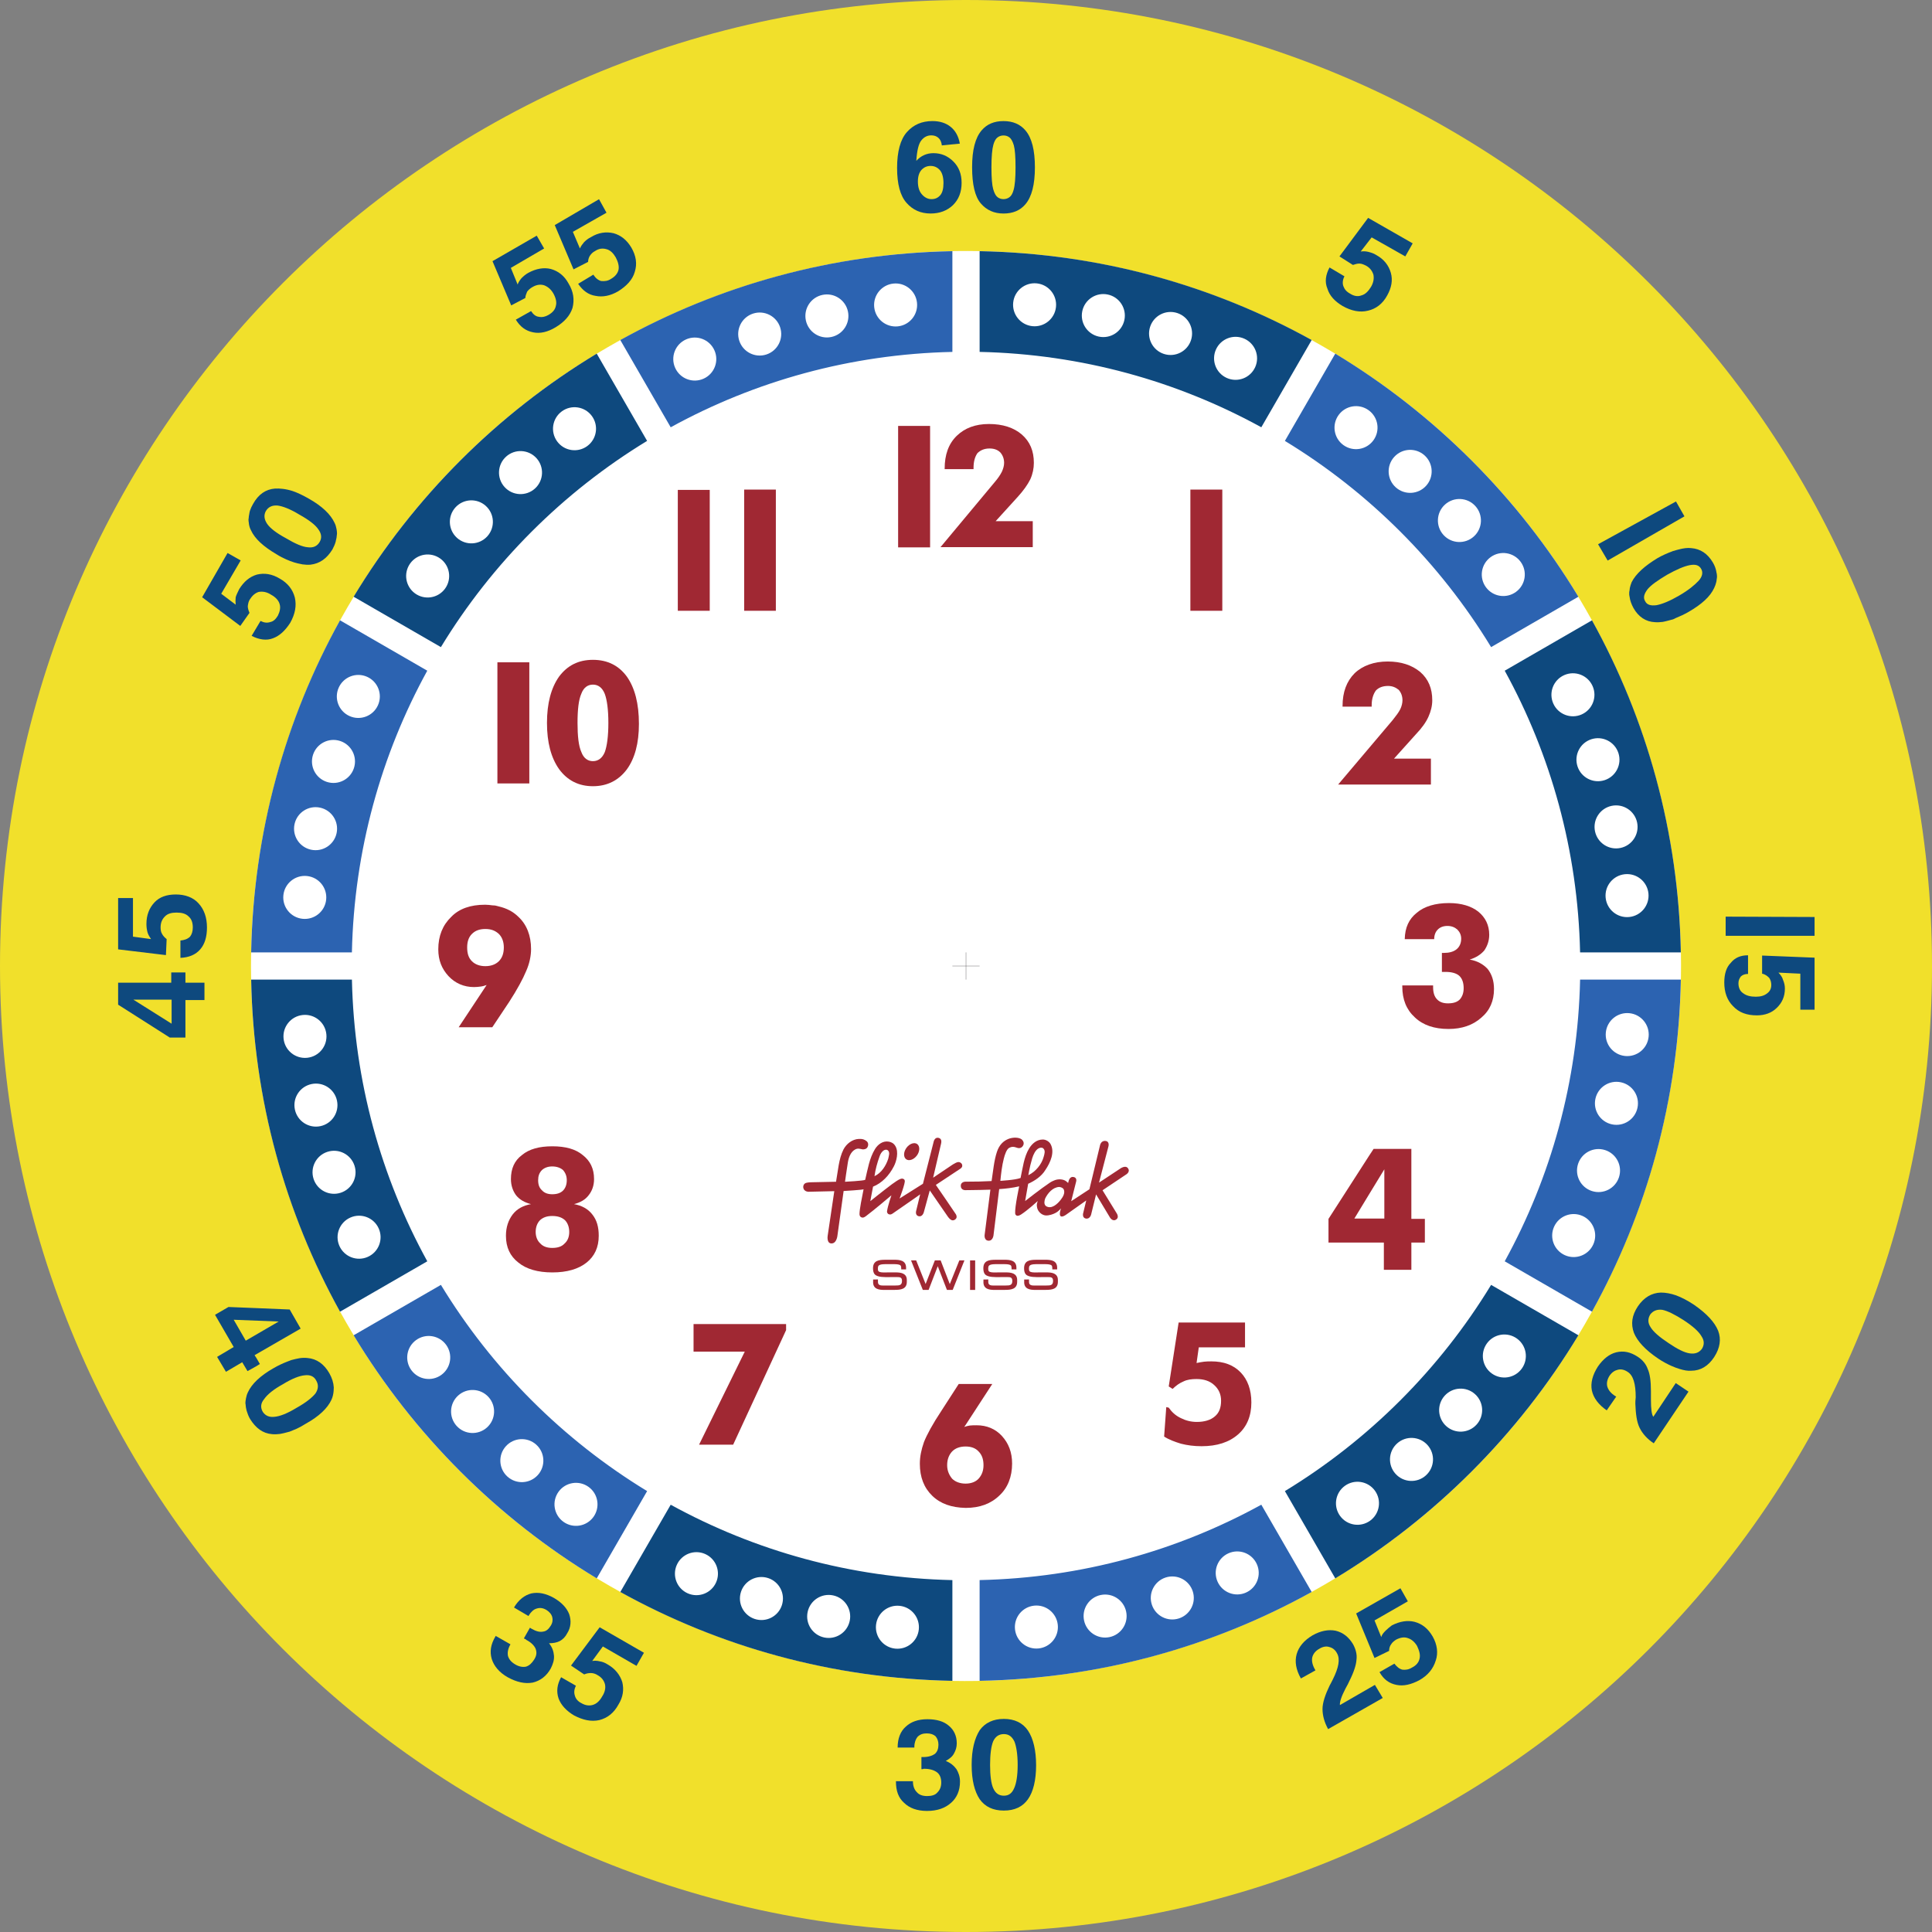 <?xml version="1.0" encoding="UTF-8"?>
<svg id="Watches" xmlns="http://www.w3.org/2000/svg" version="1.1" viewBox="0 0 2022.79 2022.79">
  <rect x="0" y="0" width="2022.79" height="2022.79" fill="#808080" stroke="none"/>
  <!-- Generator: Adobe Illustrator 29.2.1, SVG Export Plug-In . SVG Version: 2.1.0 Build 116)  -->
  <defs>
    <style>
      .st0 {
        fill: #0e497e;
      }

      .st1 {
        fill: #f1e02b;
      }

      .st2, .st3 {
        fill: #a02833;
      }

      .st4 {
        fill: #fff;
      }

      .st3 {
        fill-rule: evenodd;
      }

      .st5 {
        fill: none;
        stroke: #1a171b;
        stroke-miterlimit: 10;
        stroke-width: .25px;
      }

      .st6 {
        fill: #2c63b1;
      }
    </style>
  </defs>
  <path class="st1" d="M2022.79,1011.4C2022.79,452.82,1569.97,0,1011.4,0S0,452.82,0,1011.4s452.82,1011.39,1011.4,1011.39,1011.4-452.82,1011.4-1011.39h0Z"/>
  <circle class="st4" cx="1011.4" cy="1011.4" r="748.61" transform="translate(-418.93 1011.4) rotate(-45)"/>
  <g>
    <g>
      <path class="st3" d="M1036.93,1245.56c-13.6.52-26.26.43-26.35.52,0,0-4.7.12-4.65-4.7.05-3.99,4.53-4.17,4.53-4.17,13.99-.14,15.85-.05,27.73-.66,1.62-10.2,2.45-21.22,5.63-30.69,2.33-6.89,6.46-11.37,12.45-13.61,4.86-1.72,10.54-1.46,13.38.64,0,0,3.39,2.67,1.67,6.25-1.96,3.96-5.8,2.76-5.8,2.76-2.19-.74-3.91-1.38-6.15-1.09-1.03.17-2.07.66-2.76,1-2.69,1.41-4.62,7.1-5.65,11.32-1.89,7.32-2.79,15.29-3.58,23.22.05-.09,15.21-.77,21.15-3.01,2.33-10.56,3.48-21.96,8.99-30.97,3.24-5.25,8.03-9.3,14.35-9.3,3.05,0,6.55,1.95,8.1,4.82,4.6,8.44-.23,19.34-5.43,27.01-3.96,6.63-11.19,11.45-18.05,14.5l-3.17,18.08s16.36-12.87,25.7-19.12c2.15-1.46,3.88-2.1,5.13-2.62,3.79-1.52,8.96-1.34,12.06.98.9.57,2.07,1.95,2.1,1.86l.72-2.67s1.21-4.36,4.96-3.62c4.22.72,2.62,5.25,2.62,5.25l-5.06,20.1,19.07-12.49,11.08-45.93s.93-5.3,5.86-4.65c4.48.55,2.96,5.77,2.96,5.77l-9.85,37.84,21.7-14.33s5.8-4.48,8.56-.77c2.98,4-2.24,6.84-2.24,6.84l-24.34,16.28,14.86,24.16s2.81,4.17-.47,6.41c-4.13,2.84-6.94-2.58-6.94-2.58l-14.21-23.68-5.2,21.15s-1.31,5.2-5.79,4.08c-3.56-.9-2.65-5.03-2.65-5.03l3.34-13.86s-16.02,11.4-21.56,15.24c-1.24.81-2.38,1.38-3.36,1.55-5.08.86-1.46-8.52-1.46-8.52-.95.98-1.86,2.01-2.96,2.93-1.51,1.21-3.75,2.67-7.63,3.79-4.74,1.29-6.49.64-7.8.17-3.17-1.08-6.23-4.44-6.72-8.01-.17-1.38-.81-2.81.74-6.54,0,0-10.8,9.85-17.65,14.21-1.98,1.24-3.75,1.58-4.65.95-.34-.23-1.29-.78-1.38-2.38-.43-6.66,4.22-28.16,4.22-28.16-6.6,1.55-14.04,2.46-20.93,2.89l-5.86,47.54s-.31,6.72-5.34,6.49c-4.82-.26-4.05-6.03-4.05-6.03l6.03-47.4h0ZM1094.92,1262.61c-2.24-2.12-1.38-5.51-.64-7.8,2.76-5.63,7.92-11.75,14.76-12.09,1.77.26,3.75.81,4.7,2.62,1.64,3.88-.91,7.92-3.19,10.85-3.31,4.31-9.85,10.47-15.64,6.42h0ZM1076.66,1230.4c.05.09,1.08-7.72,4.1-17.83,1.21-3.84,3.31-8.44,6.58-10.21,1.34-.81,3.72-1.21,4.96,0,2.5,2.38,1.21,5.91.48,8.61-2,7.84-8.44,15.85-16.12,19.43h0Z"/>
      <g id="logo">
        <path class="st3" d="M949.78,1214.3c-3.53-1.46-4.25-6.46-1.64-11.11,2.62-4.7,7.61-7.32,11.16-5.94,3.48,1.46,4.2,6.46,1.62,11.11-2.65,4.68-7.61,7.32-11.14,5.94Z"/>
        <path class="st3" d="M873.53,1247.14l-26.14.6s-5.86.65-6.41-4.77c-.17-1.77.86-3.88,3.1-4.53,2.07-.64,6.23-.64,6.23-.64l25.01-.52c2.07-11.02,2.76-23.91,7.8-33.81,3.05-5.89,9.18-10.68,15.97-11.02,3.55-.21,5.86.43,8.2,2.29,0,0,2.96,2.19,1.07,6.15-1.34,2.84-5.17,2.5-5.17,2.5-3.79-.81-5.25-1.33-8.13.26-4.41,2.46-6.6,8.35-7.41,13.78-1.08,6.42-2.93,19.86-2.93,19.86,0,0,19.46-.95,21.13-2.03,2.71-11.4,4.48-22.77,10.25-32.16,3.1-5.05,8.41-8.95,14.55-7.8,2.71.48,5.05,1.72,6.77,4.56,3.82,6.29,1.07,16.28-1.55,21.27-4.93,9.61-12.45,17.53-21.8,21.27-1.5,7.29-2.79,15.24-2.83,15.16,0,0,12.95-10.45,22.68-17.74,8.01-5.86,10.04-6.32,11.83-5.54,1.38.52,1.48,1.72,1.48,1.72.98,2.01-5.39,18.81-5.39,18.81l24.46-15.41,11.02-43.18s.29-1.81,1.15-3.15c1.09-1.72,2.72-2.1,4.1-1.75,1.38.34,2.15.95,2.62,1.98.83,1.64.05,4.31.05,4.31l-8.27,35.43,20.06-13.47s1.69-1.12,3.53-2.03c2.29-1.21,3.79-1.03,4.94-.34,1.95,1.17,1.95,2.55,1.95,3.58-.05,1.81-2.36,3.1-2.36,3.1l-25.28,16.71s20.53,29.83,21.01,30.78c.55.91,1.59,3.45-.48,5.17-1.76,1.55-3.79,1.43-5.29.17-1.84-1.41-3.36-3.91-3.36-3.91l-18.22-26.44-6.27,22.91s-1.31,4.86-5.13,4.13c-4.39-.83-2.79-5.91-2.79-5.91l4.13-17.05s-4.41,3.27-10.13,7.15l-17.22,11.94c-1.93,1.38-3.48,2.76-5.89,1.58-.31-.17-1.69-1.12-1.43-3.1.69-5.25,4.56-16.53,4.56-16.53,0,0-18.74,15.93-26.96,22.01-2.53,1.84-3.53,1.41-4.77.9-.52-.26-1.69-1.15-1.69-3.19,0-5.2,2.55-17.26,4.27-26.09-.14.65-20.89,1.86-20.89,1.86l-6.46,46.54s-.72,8.58-6.46,8.35c-5.17-.26-3.74-8.27-3.74-8.27l6.89-46.42h0ZM915.63,1231.21c.96-6.98,2.86-13.78,5.13-20.06.95-2.88,2.27-5.37,4.91-6.92,1.09-.57,2.67-.74,3.7,0,2.89,2.19,1.03,6.32.6,8.99-2.33,7.15-7.01,14.78-14.35,18.22v-.22h0Z"/>
      </g>
    </g>
    <g>
      <path class="st2" d="M1072.32,1342.44v-2.83s5.07-.02,5.07-.02v2.75c.02,3.47,3.06,3.62,5.9,3.61l12.42-.04c4.11-.02,6.85-.17,6.84-4.84-.01-3.98-2.3-3.99-5.81-3.98l-7.6.03c-4.02.01-12.14.4-15.1-2.88-1.53-1.69-1.81-4.12-1.82-6.31-.03-8.2,6.08-8.94,12.89-8.96l8.62-.03c6.5-.02,13.09.54,13.11,8.42v1.68s-5.07.02-5.07.02v-.65c-.03-.96-.03-2.55-.61-3.36-1.27-1.78-7.95-1.51-9.83-1.51l-4.25.02c-2.1,0-7.43-.19-8.96,1.55-.72.81-.83,2.06-.82,3.1,0,.83.05,1.94.56,2.64,1.04,1.43,4.61,1.38,6.14,1.37l11.85-.04c5.69-.02,11.74,1.01,11.76,7.89v1.92c.04,7.76-6.32,8.49-12.52,8.51l-11.11.04c-5.82.02-11.66-.99-11.68-8.1"/>
      <rect class="st2" x="1015.66" y="1319.64" width="5.33" height="30.9"/>
      <polygon class="st2" points="969.12 1344.35 978.79 1319.62 984.85 1319.62 994.43 1344.45 1004.42 1319.61 1009.76 1319.6 997.48 1350.51 991.43 1350.52 981.82 1325.71 972.24 1350.53 966.19 1350.53 953.87 1319.64 959.22 1319.63 969.12 1344.35"/>
      <path class="st2" d="M1029.66,1342.44v-2.83s5.07-.02,5.07-.02v2.75c.02,3.47,3.06,3.62,5.9,3.61l12.42-.04c4.11-.02,6.85-.17,6.84-4.84-.02-3.98-2.31-3.99-5.81-3.98l-7.6.03c-4.02.01-12.15.4-15.1-2.88-1.53-1.69-1.81-4.12-1.82-6.31-.03-8.2,6.08-8.94,12.89-8.96l8.62-.03c6.51-.02,13.09.54,13.12,8.42v1.68s-5.07.02-5.07.02v-.65c-.03-.96-.03-2.55-.61-3.36-1.27-1.78-7.95-1.51-9.83-1.51l-4.25.02c-2.1,0-7.43-.19-8.96,1.55-.72.81-.83,2.06-.82,3.1,0,.83.05,1.94.56,2.64,1.04,1.43,4.61,1.38,6.14,1.37l11.85-.04c5.69-.02,11.74,1.01,11.76,7.89v1.92c.03,7.76-6.32,8.49-12.52,8.51l-11.12.04c-5.81.02-11.65-.99-11.68-8.1"/>
      <path class="st2" d="M914.15,1342.44v-2.83s5.07-.02,5.07-.02v2.75c.02,3.47,3.05,3.62,5.9,3.61l12.42-.04c4.11-.02,6.85-.17,6.84-4.84-.01-3.98-2.3-3.99-5.81-3.98l-7.6.03c-4.02.01-12.14.4-15.1-2.88-1.52-1.69-1.81-4.12-1.82-6.31-.03-8.2,6.08-8.94,12.89-8.96l8.62-.03c6.51-.02,13.09.54,13.11,8.42v1.68s-5.06.02-5.06.02l-.02-.65c-.02-.96-.02-2.55-.6-3.36-1.27-1.78-7.95-1.51-9.83-1.51l-4.25.02c-2.1,0-7.43-.19-8.96,1.55-.72.81-.83,2.06-.82,3.1,0,.83.05,1.94.56,2.64,1.04,1.43,4.61,1.38,6.14,1.37l11.85-.04c5.69-.02,11.74,1.01,11.76,7.89v1.92c.04,7.76-6.32,8.49-12.52,8.51l-11.11.04c-5.82.02-11.66-.99-11.68-8.1"/>
    </g>
  </g>
  <g>
    <line class="st5" x1="1011.4" y1="1025.65" x2="1011.4" y2="997.13"/>
    <line class="st5" x1="1025.65" y1="1011.4" x2="997.14" y2="1011.4"/>
  </g>
  <g>
    <path class="st6" d="M1561.18,677.52l91.37-52.75c-62.9-104.09-150.43-191.62-254.52-254.52l-52.75,91.37c88.1,53.61,162.29,127.81,215.9,215.9ZM1560.69,583.3c10.06-7.31,24.15-5.08,31.46,4.98,7.31,10.06,5.08,24.15-4.98,31.46-10.06,7.31-24.15,5.08-31.46-4.98-7.31-10.06-5.08-24.15,4.98-31.46ZM1512.93,528.23c9.24-8.32,23.48-7.58,31.81,1.67,8.32,9.24,7.58,23.48-1.67,31.81-9.24,8.32-23.48,7.58-31.81-1.67-8.32-9.24-7.58-23.48,1.67-31.81ZM1459.68,478.45c8.32-9.24,22.56-9.99,31.81-1.67,9.24,8.32,9.99,22.56,1.67,31.8-8.32,9.24-22.56,9.99-31.81,1.67-9.24-8.32-9.99-22.56-1.67-31.8ZM1401.52,434.51c7.31-10.06,21.39-12.29,31.46-4.98,10.06,7.31,12.29,21.39,4.98,31.46-7.31,10.06-21.39,12.29-31.46,4.98-10.06-7.31-12.29-21.39-4.98-31.46Z"/>
    <path class="st0" d="M1373.34,355.99c-103.38-57.21-221.72-90.67-347.68-93.03v105.48c106.75,2.32,207.08,30.66,294.93,78.91l52.75-91.37ZM1105.6,321.45c-1.3,12.37-12.38,21.34-24.75,20.04-12.37-1.3-21.34-12.38-20.04-24.75,1.3-12.37,12.38-21.34,24.75-20.04,12.37,1.3,21.34,12.38,20.04,24.75ZM1177.21,335.08c-2.59,12.17-14.55,19.93-26.71,17.35-12.17-2.59-19.93-14.54-17.35-26.71,2.59-12.17,14.55-19.93,26.71-17.35,12.17,2.59,19.93,14.54,17.35,26.71ZM1246.99,356.11c-3.84,11.83-16.55,18.3-28.38,14.46-11.83-3.84-18.3-16.55-14.46-28.38,3.84-11.83,16.55-18.3,28.38-14.46,11.83,3.84,18.3,16.55,14.46,28.38ZM1314.2,384.33c-5.06,11.36-18.37,16.47-29.73,11.41-11.36-5.06-16.47-18.37-11.41-29.73,5.06-11.36,18.37-16.47,29.73-11.41,11.36,5.06,16.47,18.37,11.41,29.73Z"/>
    <path class="st0" d="M649.46,1666.8c103.38,57.21,221.72,90.67,347.68,93.03v-105.48c-106.75-2.32-207.08-30.66-294.93-78.91l-52.75,91.37ZM917.19,1701.34c1.3-12.37,12.38-21.34,24.75-20.04,12.37,1.3,21.34,12.38,20.04,24.75-1.3,12.37-12.38,21.34-24.75,20.04-12.37-1.3-21.34-12.38-20.04-24.75ZM845.59,1687.72c2.59-12.17,14.54-19.93,26.71-17.35,12.17,2.59,19.93,14.54,17.35,26.71-2.59,12.17-14.55,19.93-26.71,17.35-12.17-2.59-19.93-14.55-17.35-26.71ZM775.8,1666.68c3.84-11.83,16.55-18.3,28.38-14.46,11.83,3.84,18.3,16.55,14.46,28.38-3.84,11.83-16.55,18.3-28.38,14.46-11.83-3.84-18.3-16.55-14.46-28.38ZM708.6,1638.46c5.06-11.36,18.37-16.47,29.73-11.41,11.36,5.06,16.47,18.37,11.41,29.73-5.06,11.36-18.37,16.47-29.73,11.41-11.36-5.06-16.47-18.37-11.41-29.73Z"/>
    <path class="st6" d="M461.62,1345.27l-91.37,52.75c62.9,104.09,150.43,191.62,254.52,254.52l52.76-91.37c-88.1-53.62-162.29-127.81-215.9-215.9ZM462.11,1439.49c-10.06,7.31-24.15,5.08-31.46-4.98-7.31-10.06-5.08-24.15,4.98-31.46,10.06-7.31,24.15-5.08,31.46,4.98,7.31,10.06,5.08,24.15-4.98,31.46ZM509.86,1494.56c-9.24,8.32-23.48,7.58-31.81-1.67-8.32-9.24-7.58-23.48,1.67-31.81,9.24-8.32,23.48-7.58,31.81,1.67,8.32,9.24,7.58,23.48-1.67,31.81ZM563.11,1544.34c-8.32,9.24-22.56,9.99-31.81,1.67-9.24-8.32-9.99-22.56-1.67-31.8,8.32-9.24,22.56-9.99,31.81-1.67,9.24,8.32,9.99,22.56,1.67,31.81ZM621.28,1588.28c-7.31,10.06-21.4,12.29-31.46,4.98-10.06-7.31-12.29-21.39-4.98-31.46,7.31-10.06,21.39-12.29,31.46-4.98,10.06,7.31,12.29,21.39,4.98,31.46Z"/>
    <path class="st6" d="M702.21,447.36c87.85-48.26,188.18-76.59,294.93-78.91v-105.48c-125.96,2.35-244.3,35.81-347.68,93.03l52.75,91.37ZM935.34,296.9c12.37-1.3,23.45,7.67,24.75,20.04,1.3,12.37-7.67,23.45-20.04,24.75-12.37,1.3-23.45-7.67-24.75-20.04-1.3-12.37,7.67-23.45,20.04-24.75ZM861.08,308.76c12.17-2.59,24.12,5.18,26.71,17.35,2.59,12.17-5.18,24.12-17.35,26.71-12.17,2.59-24.12-5.18-26.71-17.35-2.59-12.17,5.18-24.13,17.35-26.71ZM788.45,328.32c11.83-3.84,24.53,2.63,28.38,14.46,3.84,11.83-2.63,24.53-14.46,28.38-11.83,3.84-24.53-2.63-28.38-14.46-3.84-11.83,2.63-24.53,14.46-28.38ZM718.27,355.37c11.36-5.06,24.67.05,29.73,11.41,5.06,11.36-.05,24.67-11.41,29.73-11.36,5.06-24.67-.05-29.73-11.41-5.06-11.36.05-24.67,11.41-29.73Z"/>
    <path class="st6" d="M1025.65,1654.34v105.48c125.96-2.35,244.3-35.81,347.68-93.03l-52.75-91.37c-87.85,48.26-188.18,76.59-294.93,78.91ZM1087.45,1725.9c-12.37,1.3-23.45-7.67-24.75-20.04-1.3-12.37,7.67-23.45,20.04-24.75,12.37-1.3,23.45,7.67,24.75,20.04,1.3,12.37-7.67,23.45-20.04,24.75ZM1161.72,1714.03c-12.17,2.59-24.12-5.18-26.71-17.35-2.59-12.17,5.18-24.12,17.35-26.71,12.17-2.59,24.13,5.18,26.71,17.35,2.59,12.17-5.18,24.12-17.35,26.71ZM1234.34,1694.47c-11.83,3.84-24.53-2.63-28.38-14.46-3.84-11.83,2.63-24.53,14.46-28.38,11.83-3.84,24.53,2.63,28.38,14.46,3.84,11.83-2.63,24.53-14.46,28.38ZM1304.52,1667.42c-11.36,5.06-24.67-.05-29.73-11.41-5.06-11.36.05-24.67,11.41-29.73,11.36-5.06,24.67.05,29.73,11.41,5.06,11.36-.05,24.67-11.41,29.73Z"/>
    <path class="st0" d="M1345.27,1561.17l52.76,91.37c104.09-62.9,191.62-150.43,254.52-254.52l-91.37-52.75c-53.62,88.1-127.81,162.29-215.9,215.9ZM1434.51,1592.14c-10.06,7.31-24.15,5.08-31.46-4.98-7.31-10.06-5.08-24.15,4.98-31.46,10.06-7.31,24.15-5.08,31.46,4.98,7.31,10.06,5.08,24.15-4.98,31.46ZM1492.9,1544.74c-9.24,8.32-23.48,7.58-31.81-1.67-8.32-9.24-7.58-23.48,1.67-31.81,9.24-8.32,23.48-7.58,31.81,1.67,8.32,9.24,7.58,23.48-1.67,31.8ZM1546.01,1491.48c-8.32,9.24-22.56,9.99-31.8,1.67-9.24-8.32-9.99-22.56-1.67-31.81,8.32-9.24,22.56-9.99,31.81-1.67,9.24,8.32,9.99,22.56,1.67,31.81ZM1588.28,1401.51c10.06,7.31,12.29,21.39,4.98,31.46-7.31,10.06-21.39,12.29-31.46,4.98-10.06-7.31-12.29-21.39-4.98-31.46,7.31-10.06,21.39-12.29,31.46-4.98Z"/>
    <path class="st6" d="M1575.43,1320.58l91.37,52.75c57.21-103.38,90.67-221.72,93.03-347.68h-105.48c-2.32,106.75-30.65,207.08-78.91,294.93ZM1668.2,1302.78c-5.06,11.36-18.37,16.47-29.73,11.41-11.36-5.06-16.47-18.37-11.41-29.73,5.06-11.36,18.37-16.47,29.73-11.41,11.36,5.06,16.47,18.37,11.41,29.73ZM1681.3,1080.85c1.3-12.37,12.38-21.34,24.75-20.04,12.37,1.3,21.34,12.38,20.04,24.75-1.3,12.37-12.38,21.34-24.75,20.04-12.37-1.3-21.34-12.38-20.04-24.75ZM1670.37,1150.49c2.59-12.17,14.54-19.93,26.71-17.35,12.17,2.59,19.93,14.54,17.35,26.71-2.59,12.17-14.54,19.93-26.71,17.35-12.17-2.59-19.93-14.54-17.35-26.71ZM1680.6,1204.15c11.83,3.84,18.3,16.55,14.46,28.38-3.84,11.83-16.55,18.3-28.38,14.46-11.83-3.84-18.3-16.55-14.46-28.38,3.84-11.83,16.55-18.3,28.38-14.46Z"/>
    <path class="st6" d="M447.36,702.21l-91.37-52.75c-57.21,103.38-90.67,221.72-93.03,347.68h105.48c2.32-106.75,30.66-207.08,78.91-294.93ZM354.6,720.01c5.06-11.36,18.37-16.47,29.73-11.41,11.36,5.06,16.47,18.37,11.41,29.73-5.06,11.36-18.37,16.47-29.73,11.41-11.36-5.06-16.47-18.37-11.41-29.73ZM341.49,941.94c-1.3,12.37-12.38,21.34-24.75,20.04-12.37-1.3-21.34-12.38-20.04-24.75,1.3-12.37,12.38-21.34,24.75-20.04,12.37,1.3,21.34,12.38,20.04,24.75ZM352.42,872.3c-2.59,12.17-14.54,19.93-26.71,17.35-12.17-2.59-19.93-14.54-17.35-26.71,2.59-12.17,14.54-19.93,26.71-17.35,12.17,2.59,19.93,14.54,17.35,26.71ZM342.19,818.64c-11.83-3.84-18.3-16.55-14.46-28.38,3.84-11.83,16.55-18.3,28.38-14.46s18.3,16.55,14.46,28.38c-3.84,11.83-16.55,18.3-28.38,14.46Z"/>
    <path class="st0" d="M677.52,461.62l-52.76-91.37c-104.09,62.9-191.62,150.43-254.52,254.52l91.37,52.75c53.61-88.1,127.81-162.29,215.9-215.9ZM588.28,430.65c10.06-7.31,24.15-5.08,31.46,4.98,7.31,10.06,5.08,24.15-4.98,31.46-10.06,7.31-24.15,5.08-31.46-4.98-7.31-10.06-5.08-24.15,4.98-31.46ZM529.9,478.06c9.24-8.32,23.48-7.58,31.81,1.67,8.32,9.24,7.58,23.48-1.67,31.81-9.24,8.32-23.48,7.58-31.81-1.67-8.32-9.24-7.58-23.48,1.67-31.81ZM476.78,531.31c8.32-9.24,22.56-9.99,31.81-1.67,9.24,8.32,9.99,22.56,1.67,31.81-8.32,9.24-22.56,9.99-31.81,1.67-9.24-8.32-9.99-22.56-1.67-31.81ZM434.51,621.28c-10.06-7.31-12.29-21.39-4.98-31.46,7.31-10.06,21.4-12.29,31.46-4.98,10.06,7.31,12.29,21.39,4.98,31.46-7.31,10.06-21.39,12.29-31.46,4.98Z"/>
    <path class="st0" d="M368.45,1025.65h-105.48c2.35,125.96,35.81,244.3,93.03,347.68l91.37-52.75c-48.26-87.85-76.59-188.18-78.91-294.93ZM296.9,1087.45c-1.3-12.37,7.67-23.45,20.04-24.75,12.37-1.3,23.45,7.67,24.75,20.04,1.3,12.37-7.67,23.45-20.04,24.75-12.37,1.3-23.45-7.67-24.75-20.04ZM308.76,1161.72c-2.59-12.17,5.18-24.12,17.35-26.71,12.17-2.59,24.12,5.18,26.71,17.35,2.59,12.17-5.18,24.12-17.35,26.71-12.17,2.59-24.12-5.18-26.71-17.35ZM328.32,1234.34c-3.84-11.83,2.63-24.53,14.46-28.38,11.83-3.84,24.53,2.63,28.38,14.46,3.84,11.83-2.63,24.53-14.46,28.38-11.83,3.84-24.53-2.63-28.38-14.46ZM385.1,1315.93c-11.36,5.06-24.67-.05-29.73-11.41-5.06-11.36.05-24.67,11.41-29.73,11.36-5.06,24.68.05,29.73,11.41,5.06,11.36-.05,24.67-11.41,29.73Z"/>
    <path class="st0" d="M1654.35,997.14h105.48c-2.35-125.96-35.81-244.3-93.03-347.68l-91.37,52.75c48.26,87.85,76.59,188.18,78.91,294.93ZM1725.9,935.34c1.3,12.37-7.67,23.45-20.04,24.75-12.37,1.3-23.45-7.67-24.75-20.04-1.3-12.37,7.67-23.45,20.04-24.75,12.37-1.3,23.45,7.67,24.75,20.04ZM1714.03,861.08c2.59,12.17-5.18,24.12-17.35,26.71-12.17,2.59-24.12-5.18-26.71-17.35-2.59-12.17,5.18-24.12,17.35-26.71,12.17-2.59,24.12,5.18,26.71,17.35ZM1694.47,788.45c3.84,11.83-2.63,24.53-14.46,28.38-11.83,3.84-24.53-2.63-28.38-14.46-3.84-11.83,2.63-24.53,14.46-28.38,11.83-3.84,24.53,2.63,28.38,14.46ZM1637.69,706.86c11.36-5.06,24.67.05,29.73,11.41,5.06,11.36-.05,24.67-11.41,29.73-11.36,5.06-24.68-.05-29.73-11.41-5.06-11.36.05-24.67,11.41-29.73Z"/>
  </g>
  <g>
    <g>
      <polygon class="st0" points="1899.84 960.09 1806.75 959.72 1806.75 979.8 1899.84 979.8 1899.84 960.09 1899.84 960.09 1899.84 960.09"/>
      <path class="st0" d="M1814.5,1053.44c6.31,6.76,14.46,9.63,24.92,9.63,8.48,0,15.5-2.61,20.71-7.71,5.54-5.25,8.64-11.8,8.64-20.38,0-3.43-.82-6.36-1.93-8.97-.73-2.9-2.66-5.47-4.83-7.69h0l22.92,1.11v37.72h14.91v-54.48l-54.93-2.21v18.98h0c3.43.66,5.65,2.57,7.46,4.43,1.51,2.15,2.15,4.76,2.15,7.42,0,3.7-1.37,6.6-4.41,8.81-2.95,2.3-6.6,3.46-11.81,3.46-5.65,0-10.01-1.15-13.33-3.74-3.32-2.21-4.83-5.94-4.83-10.43,0-2.95,1.06-5.16,2.55-7.07,1.88-1.77,4.43-2.61,7.49-2.61h0v-19.53h0c-7.86,0-13.8,2.5-18.23,8.11-4.43,4.41-6.64,11.43-6.64,20.35,0,10.34,2.99,18.6,9.19,24.81h0Z"/>
    </g>
    <path class="st0" d="M1405.74,320.42c9.19,5.14,18.16,7.02,26.69,4.81,8.13-1.88,15.17-7.04,19.98-15.95,4.5-8.13,5.98-15.95,3.76-23.7-2.26-7.82-7.13-14.11-15.22-18.56-2.95-1.9-5.54-2.59-8.53-3.37-2.66-.66-5.2-.66-7.75-.33h0l11.45-14.79,35.21,19.93,7.75-13.66-46.67-26.69-30.01,40.35,14.06,8.93h0c2.22-.69,4.43-1.44,6.69-1.44,2.55,0,4.83,1.11,7.04,2.17,4.1,2.21,6.58,5.58,7.8,9.61.73,4.1,0,8.24-2.59,12.69-2.99,4.76-6,7.8-10.03,8.86-3.76,1.48-7.86.73-11.85-1.84-4.14-2.26-5.91-4.87-7.02-7.8-1.11-2.95-.78-6.71,1.11-10.36h0l-15.61-9.26h0c-4.1,7.71-5.2,15.19-2.21,22.21,2.21,7.4,7.8,13.35,15.95,18.18h0Z"/>
    <g>
      <path class="st0" d="M535.24,319.76l14.79-7.77h0c0-2.57,1.17-4.41,1.9-6.67,1.46-1.82,2.97-3.32,5.54-4.76,4.47-2.66,8.57-2.99,12.23-1.88,3.76,1.48,7.04,4.03,9.66,8.53,2.64,4.78,3.68,9.19,2.64,12.96-.78,4.1-3.39,7.02-7.86,9.63-3.28,1.88-6.64,2.59-9.99,1.88-3.32-.35-5.91-2.61-8.13-5.98h0l-15.95,8.97h0c4.5,7.42,10.37,11.78,18.16,13.29,7.4,1.53,15.24-.38,23.32-5.2,9.28-5.54,15.26-12.25,17.87-20.38,2.17-8.53,1.06-17.05-4.14-25.54-4.45-8.17-10.74-13-18.54-15.22-7.4-1.82-15.5-.4-23.7,4.1-2.61,1.44-4.83,3.32-7.04,5.54-1.82,2.22-3.37,4.43-4.03,6.64h0l-7.13-17.43,34.86-20.33-7.75-13.4-46.31,26.71,19.6,46.31h0Z"/>
      <path class="st0" d="M642.42,244.19c-7.82-1.84-15.95-.73-23.72,4.1-2.97,1.44-5.18,3.3-7.09,5.16-1.86,2.26-3.32,4.05-4.43,6.69h0l-7.4-17.41,35.22-20.02-7.82-14.15-46.36,27.11,19.67,46.35,15.24-7.82h0c0-2.21.71-4.43,1.79-6.31,1.53-2.21,2.99-3.74,5.63-5.14,4.03-2.61,7.75-3.01,11.85-1.86,4.03,1.06,7.02,4.07,9.63,8.5,2.59,4.81,3.65,9.3,2.99,12.93-.8,3.72-3.41,7.09-7.82,9.63-3.39,2.28-6.69,2.61-10.39,2.28-2.95-.78-5.89-2.99-8.15-6.69h0l-15.95,9.61h0c4.81,7.04,10.79,11.56,18.21,12.6,7.38,1.55,15.5,0,23.7-4.78,8.9-5.56,15.17-12.27,17.39-20.38,2.61-8.2,1.51-16.72-3.7-25.58-4.78-7.82-10.74-12.62-18.49-14.84h0Z"/>
    </g>
    <g>
      <path class="st0" d="M251.59,655.34l9.63-13.69h0c-1.09-2.59-1.79-4.87-1.79-7.02.4-2.66.71-4.87,2.17-7.09,2.61-4.1,5.58-6.64,9.26-7.8,4.12-.73,8.55,0,13.07,2.97,4.7,2.57,7.75,5.94,8.81,9.66,1.15,3.63.4,7.8-1.82,12.23-2.3,3.72-4.52,5.94-7.84,6.64-3.32,1.15-6.6.78-10.32-1.11h0l-9.32,15.61h0c7.82,4.03,15.66,5.16,22.3,2.55,7-2.55,12.93-8.11,18.16-16.28,5.14-9.24,6.71-17.83,4.81-26.31-2.19-8.55-7.42-15.22-15.97-20-8.11-4.85-15.95-5.96-23.68-4.14-7.84,2.28-13.73,7.46-18.58,15.17-1.42,3.01-2.99,5.98-3.72,8.55-.29,2.64-.29,5.25,0,7.8h0l-15.15-11.43,20.38-34.9-13.73-7.77-26.62,46.31,39.95,30.05h0Z"/>
      <path class="st0" d="M352.36,554.13v-.11c-.4-2.28-1-4.5-2.1-6.62-4.1-8.88-13-17.41-26.69-25.16-6.33-3.65-11.92-6.31-17.05-8.08-3.72-1.22-7.22-1.95-10.54-2.33-2.83-.33-5.51-.47-8.06-.31-9.63.75-17.32,5.96-22.92,16.01-1.46,2.46-2.55,4.89-3.39,7.4-.35,1.11-.44,2.26-.66,3.37-.31,1.55-.6,3.06-.6,4.43,0,.4-.2.75-.2,1.04,0,1.4.2,2.66.42,3.94.07.33.07.66.07.95.38,2.21.97,4.41,2.15,6.58,4.08,8.86,12.93,16.99,27.04,25.25,3.46,2.19,6.64,3.81,9.88,5.2,5.54,2.48,10.7,4.08,15.46,4.87.49.04,1,.22,1.51.33,2.92.42,5.71.55,8.33.33,9.7-1.11,17.08-6.31,23.06-15.99,1.48-2.72,2.66-5.49,3.43-8.22.09-.2.09-.38.09-.64.62-2.17,1.02-4.39,1.11-6.49.02-.24.13-.62.13-.95v-.78c0-1.37-.22-2.66-.44-4.03ZM334.69,567.41c-2.59,4.43-6.71,6.33-12.31,5.58-5.56-.35-13.33-3.7-23.3-9.66-9.61-5.18-16.34-10.39-19.31-14.77-3.28-4.81-3.68-9.24-1.48-13.38,2.59-4.43,6.64-6.31,12.25-5.89,5.56.69,13.38,3.68,23.03,9.59,10.01,5.54,16.63,10.74,19.64,15.22,3.3,4.45,4.05,8.88,1.48,13.31Z"/>
    </g>
    <g>
      <path class="st0" d="M159.59,1074.74l18.16,11.58h16.39v-39.29h19.93v-18.18h-19.93v-10.7h-14.84v10.7h-55.63v23.03l35.92,22.86ZM179.68,1046.61v25.2l-40.06-25.2h40.06Z"/>
      <path class="st0" d="M123.67,940.26v53.71l50.05,6.02.75-16.77h0c-1.82-1.44-3.74-3.32-4.85-5.54-1.11-1.82-1.48-4.1-1.48-6.64,0-4.83,1.48-8.53,4.52-11.52,2.88-3.01,7.02-4.05,12.14-4.05,5.58,0,9.63,1.04,12.67,4.05,2.97,2.59,4.39,6.31,4.39,11.52,0,4.03-1.06,7.33-2.88,9.63-2.61,2.55-6.02,3.65-10.08,4.05h0v18.16h0c8.93-.4,15.95-3.32,20.75-8.93,4.83-5.54,7.04-13.29,7.04-22.92,0-10.41-2.99-18.94-8.88-25.29-5.56-6.22-14.11-9.24-23.7-9.24s-17.08,2.64-22.3,8.22c-5.49,5.83-8.5,13.27-8.5,22.63,0,3.32.38,5.89,1.15,8.86.75,2.57,2.22,4.78,3.65,7h0l-18.89-2.55v-40.42h-15.55Z"/>
    </g>
    <g>
      <path class="st0" d="M266.54,1418.88l48.24-27.84-11.47-20-34.84-1.46-29.26-1.17-14.09,8.17,19.56,33.73-17.39,10.34,9.28,15.61,17.03-10.01,5.54,9.3,9.32-5.2,3.61-2.28-3.61-6.25-1.93-2.95ZM257.31,1403.66l-12.62-21.88,47.11,1.84-34.48,20.04Z"/>
      <path class="st0" d="M349.46,1452.54c-.27-4.81-1.79-9.72-4.67-14.82-5.56-9.66-13.29-15.13-22.92-15.9-2.61-.29-5.32-.22-8.15.18-1.48.2-7.31,1.53-8.68,1.97-.62.18-3.54,1.33-4.34,1.66-4.52,1.75-9.35,3.94-14.44,6.93-13.73,7.8-22.63,16.3-26.73,25.18-1.04,2.21-1.68,4.47-2.06,6.62-.04.2-.04.31-.04.44-.27,1.4-.49,2.75-.49,4.01v.4c0,.33.18.69.18,1.04.13,2.1.42,4.27,1.02,6.42.09.24.09.44.22.73.8,2.68,1.82,5.36,3.39,8.15,5.96,9.61,13.38,15.22,23.03,15.99,2.59.27,5.47.18,8.42-.22.6-.04,6.53-1.33,9.15-2.17.27-.11.58-.11.97-.27,1.4-.51,2.88-1.17,4.3-1.77,1.02-.44,2.04-.78,3.01-1.24,3.01-1.42,6.13-3.08,9.35-5.16,14.04-7.77,22.99-16.3,27.04-25.16,1.4-2.99,1.99-5.98,2.28-9.08.09-.44.18-3.65.18-3.94ZM330.33,1458.9c-3.63,4.45-9.97,9.59-20,15.19-9.63,5.87-17.47,8.86-22.97,9.3-5.54.66-9.61-1.22-12.25-5.23-2.59-4.47-2.21-8.95,1.48-13.35,3.32-4.78,9.66-10.06,19.58-15.53,9.75-5.98,17.5-8.93,23.08-9.37,5.54-.66,9.66,1.17,11.87,5.6,2.59,4.45,2.17,8.86-.8,13.38Z"/>
    </g>
    <g>
      <path class="st0" d="M574.85,1720.48c4.08,0,8.19-.71,11.1-2.22,3.39-1.82,5.96-4.47,7.82-8.08,4.12-6.42,4.43-13.4,2.21-20.09-2.59-6.64-7.82-12.25-15.95-17.03-8.5-4.78-16.3-6.33-23.7-4.78-7.02,1.82-13.38,6.62-18.16,14.77h0l15.19,8.93.35-.73h0c2.24-3.7,5.23-6.36,8.15-7.09,3.37-1.11,6.71-.71,10.36,1.51,2.99,1.88,5.2,4.43,5.98,7.42.71,2.59.4,5.91-1.51,8.9-2.26,3.72-4.81,5.94-8.13,6.27-3.34.78-7.44-.33-11.94-2.95h0l-1.79-1.11-6.31,11.14h0s.42.33,1.15.71c.66,0,1.06.4,1.06.73,5.2,2.64,8.5,5.96,10.01,9.3,1.51,4.05,1.11,7.38-1.51,11.52-2.61,4.03-5.14,6.27-8.5,7.35-3.32.73-7.4,0-11.1-2.22-4.5-2.59-6.71-5.51-7.77-8.9-.75-3.7,0-7.75,2.59-12.25h0l-15.61-8.9v.44h0c-5.12,8.46-6.22,16.21-4.01,23.7,2.21,7.33,7.75,14.13,16.68,19.22,9.61,5.25,18.16,7.09,26.27,5.6,7.8-1.84,14.44-6.71,18.91-14.86,2.22-4.43,3.7-8.86,3.32-13.33-.35-4.45-1.82-8.86-5.18-12.98h0Z"/>
      <path class="st0" d="M597.89,1743.87l13.73,9.24h0c2.59-1.11,4.81-1.44,7.02-1.44s4.83.71,7.04,2.21c4.05,2.17,6.67,5.47,7.75,9.63.8,3.74,0,8.19-2.95,12.62-2.61,4.76-5.98,7.75-9.66,8.86-3.68,1.11-7.8.78-12.23-1.88-3.7-1.82-5.91-4.76-6.69-7.75-1.11-3.32-.78-6.69,1.11-10.39h0l-15.53-8.93h0c-4.14,7.46-5.18,14.84-2.64,22.3,2.64,7.02,8.2,12.96,16.28,17.76,9.3,4.83,17.87,6.71,26.36,4.83,8.53-2.17,15.24-7.42,20.04-16.28,4.83-7.82,5.87-15.57,4.05-23.37-2.24-7.42-7.42-14.11-15.24-18.56-2.92-1.9-5.87-2.99-8.48-3.32-2.61-.73-5.58-.73-7.8-.38h0l11.14-15.17,35.22,20.29,7.8-13.71-46.36-26.69-29.99,40.11h0Z"/>
    </g>
    <g>
      <path class="st0" d="M970.59,1896.04c10.76,0,18.94-2.95,25.23-8.55,5.89-5.2,9.28-12.56,9.28-22.19,0-5.2-1.53-9.35-3.7-13.02-2.66-3.65-6.33-6.69-11.18-8.57,3.74-2.21,6.76-4.36,8.53-7.71,1.93-3.37,2.97-6.75,2.97-10.79,0-7.75-2.97-14.06-8.44-18.49-5.27-4.5-12.67-6.71-22.32-6.71s-17.05,2.61-22.59,7.75c-5.54,4.83-8.55,12.29-8.55,21.9h17.5v-.75h0c0-4.43,1.46-8.11,3.23-10.34,2.61-2.66,5.63-3.72,9.72-3.72s7.02,1.06,9.24,2.99c1.86,2.22,3.03,5.16,3.03,8.81,0,4.12-1.17,7.44-3.76,9.68-2.59,1.84-6.64,3.3-12.18,3.3h-1.88v12.65h1.46c.42-.38,1.11-.38,1.46-.38,5.94,0,10.39,1.46,13.4,3.7,2.97,2.26,4.43,5.96,4.43,10.74,0,4.5-1.46,7.82-4.1,10.41-2.15,2.61-5.91,3.72-10.76,3.72s-8.5-1.48-10.65-4.05c-2.64-2.59-4.14-6.36-4.14-11.54h-17.78v.42h0c0,9.63,2.59,16.99,8.46,22.19,5.65,5.6,13.73,8.55,24.12,8.55h0Z"/>
      <path class="st0" d="M1076.26,1811.86c-5.54-8.13-14.15-12.18-25.23-12.18s-19.67,4.05-25.27,11.81c-5.43,8.57-8.44,20.4-8.44,36.37s3.01,27.82,8.44,35.95c5.6,7.8,13.84,11.85,25.27,11.85s19.69-4.05,25.23-11.85c5.54-7.75,8.53-20.02,8.53-35.61s-2.99-28.13-8.53-36.32ZM1061.79,1872.28c-2.26,5.2-5.54,7.8-10.76,7.8s-8.81-2.59-11.12-7.8c-2.19-4.83-3.3-13.36-3.3-24.43s1.11-19.64,3.3-24.85c2.3-4.83,5.94-7.42,11.12-7.42s8.5,2.59,11.07,7.8c1.9,4.83,3.39,12.96,3.39,24.47s-1.48,19.6-3.7,24.43Z"/>
    </g>
    <g>
      <path class="st0" d="M1402.9,1785.19c-.4-2.95,1.42-8.86,5.87-17.39,1.88-3.37,3.32-5.96,4.03-7.8,4.87-9.66,7.09-17.08,7.42-22.21.78-5.63-.78-11.18-3.59-16.32-4.54-7.49-10.41-12.25-18.27-14.13-7.42-1.44-15.53,0-24.1,4.83-8.86,5.23-14.44,11.89-16.66,19.64-2.17,7.8-.78,16.32,4.43,25.54h0l15.22-8.48-.38-.73h0c-2.61-4.47-3.72-8.9-2.99-12.65.78-3.68,3.37-7.02,7.4-9.21,3.39-2.21,7.44-2.97,10.43-1.88,3.37.78,6.25,2.92,8.19,6.67,3.32,5.96,1.82,14.82-4.54,27.46-1.4,2.97-2.5,4.81-3.28,6.29-4.47,9.3-7.42,17.83-7.42,24.47s1.84,13.73,5.87,21.08h0l57.21-32.6-8.22-13.71-36.63,21.13h0Z"/>
      <path class="st0" d="M1503.27,1738.46c2.61-7.82,1.51-16.68-3.32-25.14-4.81-8.19-10.74-13.02-18.94-15.28-7.35-1.77-15.17-.66-23.76,3.72-2.52,1.91-4.7,3.74-6.58,5.58-2.22,2.21-3.7,4.03-4.54,6.64h0l-7.02-17.39,34.88-20.02-7.75-13.66-46.36,26.36,19.22,46.64,15.28-7.44h0c0-2.59.71-5.16,2.21-7,1.11-1.86,2.92-3.34,5.2-4.83,4.43-2.21,8.46-2.95,12.18-1.55,3.7,1.15,7.02,3.77,9.68,8.22,2.28,4.81,3.61,9.21,2.61,13.29-.78,3.74-3.39,7.07-7.82,9.28-3.7,2.26-6.69,2.59-10.08,2.26-3.26-.75-5.87-2.99-8.46-6.31h0l-15.57,8.86h0c4.39,7.84,10.36,11.92,17.78,13.38,7.46,1.53,15.22-.35,23.81-4.85,9.19-5.14,14.77-12.23,17.32-20.75h0Z"/>
    </g>
    <g>
      <path class="st0" d="M1731.01,1483.34c-1.73-2.21-2.5-8.15-2.5-18.16v-8.88c0-10.76-1.17-18.23-3.37-23.01-1.84-5.2-5.49-9.63-10.74-12.96-7.42-4.78-14.4-6.31-22.21-4.47-7.42,1.86-13.78,7.09-19.2,14.88-5.67,8.86-7.86,17.32-6.31,25.14,1.71,7.82,6.98,14.84,15.55,20.75h0l9.97-14.42-.71-.35h0c-4.87-2.99-7.49-6.38-8.64-10.08-1-3.72,0-7.75,2.33-11.41,2.55-3.72,5.58-5.56,8.86-6.31,3.26-.78,6.69,0,10.01,2.22,5.98,3.65,8.53,12.58,8.53,26.69-.38,2.92-.38,5.2-.38,6.64.38,10.74,1.48,19.27,4.43,25.25,3.03,6.25,8.19,11.85,14.84,16.28h0l36.37-54.11-13.33-8.97-23.48,35.28h0Z"/>
      <path class="st0" d="M1798.9,1393.31c-3.65-8.97-11.8-17.83-25.14-27.13-6.64-4.43-13.02-7.75-18.94-9.97-5.54-1.88-10.7-2.9-15.9-2.9-9.63.31-17.76,5.12-24.07,14.4-6.38,9.61-7.49,18.52-4.16,27.75,3.72,8.93,11.85,17.83,25.58,27.09,4.83,3.21,9.26,5.54,13.58,7.49,3.03,1.37,5.91,2.41,8.68,3.26,4.32,1.33,8.53,2.21,12.25,1.84,9.63,0,17.83-4.83,24.03-14.42,6.02-9.3,7.46-18.54,4.1-27.4ZM1781.89,1412.22c-2.99,4.05-7.09,5.49-12.56,4.78-5.6-.73-13.02-4.43-22.28-10.74-9.61-6.36-16.03-11.85-18.91-16.72-2.99-4.43-2.99-8.93-.33-13.33,2.86-3.72,7.02-5.56,12.62-4.83,5.47,1.11,12.96,4.83,22.19,10.74,9.63,6.31,15.95,11.85,18.89,17.05,2.99,4.43,2.99,8.9.38,13.05Z"/>
    </g>
    <g>
      <polygon class="st0" points="1763.6 540.61 1754.74 525.04 1673.17 569.82 1683.2 586.9 1763.6 540.61 1763.6 540.61 1763.6 540.61"/>
      <path class="st0" d="M1797.04,598.79c-.55-3.26-1.73-6.64-3.77-10.01-5.54-9.28-13.02-14.17-22.59-14.91-3.94-.49-8.42.18-13.02,1.4-1.59.44-3.32.82-5.03,1.44-.33.07-.69.07-.95.2-.27.09-.55.24-.89.38-4.76,1.75-9.97,3.96-15.33,7.02-13.4,8.13-22.59,16.32-27.13,25.18-.84,2.1-1.44,4.03-1.88,5.98-.18.8-.18,1.66-.29,2.48-.11.78-.38,1.51-.38,2.28v2.26c0,.07.04.18.04.29,0,.6.22,1.26.33,1.99.51,3.92,1.88,7.75,4.05,11.78,5.25,9.3,12.96,14.46,22.59,14.86,2.66.22,5.36.04,8.19-.31,1.64-.27,3.41-.8,5.18-1.2,1.17-.27,2.28-.55,3.54-.95.62-.22,1.28-.27,1.95-.49.95-.31,1.88-.91,2.77-1.33,4.27-1.73,8.75-3.76,13.58-6.53,13.4-7.75,22.59-15.86,26.8-25.14.89-1.95,1.66-3.88,2.1-5.94.27-.93.33-1.88.44-2.81.04-.78.33-1.55.33-2.39v-1.44c0-1.37-.33-2.7-.66-4.1ZM1778.44,608.05c-4.1,4.43-10.76,9.97-20.44,15.55-9.59,5.6-17.72,8.93-23.7,10.03-5.91.78-10.01-.38-11.78-4.1-2.39-3.72-1.17-7.75,2.48-12.6,3.7-4.45,10.48-9.21,20.49-15.19,9.97-5.56,17.72-8.88,23.7-10.03,5.94-1.11,9.63,0,11.81,3.72,2.26,3.7,1.48,8.19-2.55,12.62Z"/>
    </g>
    <g>
      <path class="st0" d="M1004.94,150.36l-18.83,1.88c-.44-3.61-1.62-6.2-3.61-7.91-1.93-1.73-4.39-2.61-7.46-2.61-4.07,0-7.55,1.7-10.34,5.2-2.88,3.43-4.63,10.56-5.34,21.48,4.87-5.32,10.85-8.04,17.96-8.04,8.17,0,15.04,2.95,20.8,8.68,5.85,5.78,8.68,13.2,8.68,22.39,0,9.68-3.01,17.43-9.08,23.37-6.09,5.8-13.89,8.75-23.41,8.75-10.21,0-18.6-3.65-25.18-11.16-6.6-7.44-9.88-19.58-9.88-36.57s3.43-29.88,10.3-37.54c6.84-7.71,15.7-11.52,26.69-11.52,7.66,0,14.06,1.99,19.05,6.02,5.05,4.05,8.26,9.86,9.66,17.56ZM961.02,190.01c0,5.91,1.44,10.5,4.36,13.66,2.88,3.21,6.2,4.83,9.92,4.83s6.56-1.28,8.97-3.92c2.41-2.61,3.54-7,3.54-12.93s-1.28-10.72-3.83-13.6c-2.59-2.88-5.8-4.32-9.63-4.32s-6.89,1.37-9.52,4.12c-2.5,2.75-3.81,6.84-3.81,12.16Z"/>
      <path class="st0" d="M1050.65,126.77c9.83,0,17.5,3.3,23.01,9.81,6.62,7.75,9.88,20.64,9.88,38.63s-3.3,30.85-9.94,38.65c-5.47,6.49-13.11,9.7-22.94,9.7s-17.76-3.54-23.81-10.63c-6.05-7.09-9.06-19.71-9.06-37.87s3.3-30.72,9.94-38.54c5.54-6.53,13.16-9.75,22.92-9.75ZM1050.65,141.83c-2.35,0-4.43.66-6.31,2.1-1.84,1.37-3.23,3.92-4.27,7.53-1.33,4.74-2.04,12.62-2.04,23.74s.66,18.78,1.86,22.92c1.2,4.16,2.7,6.93,4.52,8.31,1.82,1.4,3.9,2.06,6.25,2.06s4.47-.66,6.31-2.08c1.84-1.35,3.3-3.9,4.27-7.55,1.35-4.65,2.02-12.51,2.02-23.65s-.6-18.76-1.77-22.97c-1.2-4.1-2.75-6.93-4.54-8.31-1.82-1.44-3.9-2.1-6.29-2.1Z"/>
    </g>
  </g>
  <g>
    <g>
      <polygon class="st2" points="709.66 512.92 743.09 512.92 743.09 639.48 709.66 639.48 709.66 512.92 709.66 512.92 709.66 512.92"/>
      <polygon class="st2" points="779.13 512.59 812.31 512.59 812.31 639.48 779.13 639.48 779.13 512.59 779.13 512.59 779.13 512.59"/>
    </g>
    <polygon class="st2" points="1246.32 512.59 1279.74 512.59 1279.74 639.48 1246.32 639.48 1246.32 512.59 1246.32 512.59 1246.32 512.59"/>
    <path class="st2" d="M1458.36,753.63l-57.36,67.8h97.15v-27.15h-38.64l22.79-25.36h0c6.32-6.61,10.66-12.66,13.25-18.45,2.6-5.77,4.01-11.54,4.01-17.29,0-12.4-4.01-22.17-12.66-29.7-8.65-7.11-19.9-10.9-34.06-10.9s-26.24,4.31-34.59,12.33c-8.3,8.35-12.61,19.6-12.61,34.35h0v.57h30.49v-1.43h0c0-6.65,1.71-11.61,4.29-15.31,2.89-3.19,7.29-4.91,12.76-4.91,4.6,0,8.04,1.48,11.23,4.05,2.58,2.91,3.96,6.65,3.96,10.96,0,2.88-.78,6.08-2.24,9.22-1.72,3.48-4.6,7.2-7.79,11.23h0Z"/>
    <path class="st2" d="M1557.48,1014.4c-4.6-4.86-10.68-8.35-18.72-9.73,6.63-2.05,11.54-5.22,15.28-9.54,3.15-4.63,5.17-10.11,5.17-16.42,0-10.15-4.05-18.21-11.49-24.27-7.23-5.7-17.62-8.94-30.59-8.94-14.42,0-25.91,3.48-33.71,10.13-8.35,6.61-12.4,15.56-12.66,27.67h30.83c0-4.34,1.43-7.8,3.76-10.06,2.24-2.34,5.68-3.79,10.08-3.79s7.75,1.45,10.42,3.79c2.53,2.58,4,5.72,4,9.47,0,4.93-1.76,8.68-4.91,11.23-3.19,2.58-7.8,3.76-13.26,3.76h-2.02v19.88h4.05c6.32,0,11.23,1.48,14.13,4.07,3.08,2.89,4.6,7.22,4.6,12.99,0,5.17-1.52,8.91-4.05,11.8-2.88,2.88-6.93,4.07-12.4,4.07-5.17,0-8.91-1.46-11.54-4.36-2.58-2.6-4-6.91-4-12.4h0v-2.03h-32.26v1.17h0c0,13.56,4.31,24.25,13.18,32.32,8.41,8.03,20.24,12.11,35.23,12.11,14.13,0,25.63-4.08,34.28-11.82,8.99-7.53,13.32-17.62,13.32-30.02,0-8.63-2.33-15.54-6.68-21.05h0Z"/>
    <path class="st2" d="M1268.08,1425.36c-2.33,0-4.91,0-7.49.33-2.58.28-5.19.86-7.8,1.38h0l2.33-16.42h48.41v-25.96h-69.51l-10.37,66.91,4.08,2.58h0c3.5-3.45,7.15-6.05,11.25-7.77,4.05-2.02,8.65-2.57,13.82-2.57,7.46,0,13.87,1.96,18.48,6.32,4.82,4.32,7.18,9.8,7.18,16.42,0,7.23-2.02,12.71-6.63,16.47-4.31,3.72-10.73,5.7-18.72,5.7-6.08,0-11.59-1.4-16.71-3.98-5.51-2.58-9.53-6.34-12.75-10.96h0l-2.58-.59-2.24,30.83h0c4.82,3.17,10.94,5.44,17.57,7.48,6.63,1.72,13.82,2.65,21.62,2.65,16.11,0,28.8-4.07,38.33-12.42,9.22-8.11,13.82-19.35,13.82-33.42,0-13.28-3.96-23.96-11.23-31.45-7.51-7.77-17.57-11.54-30.83-11.54h0Z"/>
    <polygon class="st2" points="726.14 1415.14 779.78 1415.14 731.91 1512.57 767.61 1512.57 823.04 1392.63 823.04 1386.31 726.14 1386.31 726.14 1415.14 726.14 1415.14 726.14 1415.14"/>
    <g>
      <polygon class="st2" points="520.78 693.43 554.19 693.43 554.19 820.25 520.78 820.25 520.78 693.43 520.78 693.43 520.78 693.43"/>
      <path class="st2" d="M656.31,708.38c-8.44-11.54-20.24-17.54-35.52-17.54s-26.8,5.99-35.45,17.54c-8.35,11.83-12.66,28.01-12.66,48.51s4.31,36.54,12.66,48.37c8.65,11.82,20.46,17.9,35.45,17.9s26.84-6.08,35.52-17.62c8.35-11.49,12.64-27.35,12.64-47.58,0-21.33-4.29-37.74-12.64-49.58ZM633.23,787.4c-2.62,6.36-6.98,9.53-12.44,9.53s-9.78-3.17-12.11-9.53c-2.88-6.34-4.01-16.73-4.01-30.51s1.14-24.27,4.01-30.63c2.33-6.34,6.63-9.47,12.11-9.47s9.82,3.13,12.44,9.78c2.31,6.3,3.72,16.43,3.72,30.32s-1.41,24.17-3.72,30.51Z"/>
    </g>
    <path class="st2" d="M542.8,959.95c-5.62-5.6-12.51-9.04-20.64-10.94-1.29-.28-2.5-.72-3.82-.95-.93-.14-2-.14-2.93-.19-2.38-.29-4.7-.62-7.23-.62h-.57c-14.69,0-26.82,4.03-35.16,12.7-8.94,8.61-13.57,19.86-13.57,33.99,0,11.52,3.72,20.46,10.66,28.01,6.96,7.48,16.14,11.51,26.82,11.51,2.31,0,4.94-.29,7.23-.59,1.72-.28,3.15-.55,4.58-1.17.59,0,1.15-.28,1.45-.59l-29.4,44.43h35.19l17.86-26.82c8.35-12.97,14.13-23.62,17.57-31.94,3.5-7.82,5.17-15.9,5.17-23.13,0-14.07-4.57-25.65-13.21-33.69ZM522.33,1006.38c-3.48,3.44-8.35,5.18-14.16,5.18s-10.66-1.74-14.09-5.18c-3.51-3.48-4.96-8.1-4.96-14.47,0-5.72,1.45-10.61,4.96-14.06,3.43-3.5,8.01-5.2,14.09-5.2s10.35,1.71,14.16,5.2c3.43,3.45,5.17,8.34,5.17,14.06,0,6.37-1.74,10.99-5.17,14.47Z"/>
    <path class="st2" d="M1477.68,1276.15v-73.26h-39.53l-4.6,6.98-42.63,66.29v24.81h57.97v28.54h28.8v-28.54h14.13v-24.81h-14.13ZM1449.39,1275.84h-31.4l15.55-25.6,15.85-25.98v51.57Z"/>
    <path class="st2" d="M1049.02,1503.46c-6.91-7.48-15.87-11.21-26.51-11.21-2.62,0-4.93,0-7.24.28-2,.31-4,.86-5.72,1.45l1.4-2,27.96-42.96h-35.14l-17.86,27.68c-9.56,14.37-15.54,25.6-18.52,33.13-2.83,8.1-4.31,15.26-4.31,22.76,0,13.9,4.31,25.1,13.02,33.5,8.61,8.35,20.14,12.35,34.85,12.66h.33c14.37,0,26.22-4.31,35.14-13.01,8.7-8.06,13.26-19.57,13.26-33.45,0-11.78-3.75-21.31-10.66-28.82ZM1024.55,1548.2c-3.2,3.45-8.1,5.13-13.59,5.13s-10.63-1.69-14.07-5.13c-3.17-3.82-5.22-8.41-5.22-14.16,0-6.36,2.05-10.96,5.22-14.4,3.44-3.51,8.32-5.17,14.07-5.17s10.39,1.65,13.59,5.17c3.44,3.44,5.17,8.04,5.17,14.4,0,5.75-1.72,10.34-5.17,14.16Z"/>
    <g>
      <polygon class="st2" points="940.33 445.93 973.8 445.93 973.8 573.09 940.33 573.09 940.33 445.93 940.33 445.93 940.33 445.93"/>
      <path class="st2" d="M1078.7,501.88c2.58-5.75,3.74-11.51,3.74-17.31,0-12.42-4.05-22.2-12.66-29.68-8.37-7.18-19.96-10.96-34.33-10.96s-25.36,4.31-33.71,12.35c-8.7,8.44-12.68,19.93-12.68,34.37h0v.55h30.23v-1.41h0c0-6.63,1.48-11.58,4.07-15.33,3.19-3.1,7.23-4.89,12.66-4.89,4.6,0,8.35,1.21,11.28,4.1,2.51,2.86,4,6.58,4,10.9,0,2.89-.86,6.08-2.29,9.22-1.71,3.5-4.32,7.23-7.77,11.25h0l-56.54,67.82h96.59v-27.17h-38.88l23.03-25.34h0c6.06-6.65,10.37-12.7,13.26-18.47h0Z"/>
    </g>
    <path class="st2" d="M620.25,1271.66c-4.62-6.06-11.23-9.51-19.26-10.94,6.56-1.72,11.77-4.6,15.23-9.2,3.74-4.6,5.75-10.39,5.75-17,0-11.01-4.03-19.09-11.8-25.13-7.49-6.32-18.17-9.22-31.75-9.22h-.24c-13.57,0-24.22,2.89-31.75,9.22-7.77,5.77-11.49,14.13-11.49,25.13,0,6.61,2.02,12.4,5.44,17,3.75,4.6,8.92,7.48,15.57,9.2-8.08,1.43-14.68,4.87-19.29,10.94-4.31,5.79-6.94,12.99-6.94,22.19,0,12.09,4.36,21.36,13.01,28.04,8.35,6.87,20.46,10.32,35.45,10.32h.24c14.99,0,27.15-3.44,35.76-10.32,8.34-6.68,12.7-15.95,12.7-28.04,0-9.2-2.02-16.4-6.63-22.19ZM567.5,1224.98c2.58-2.31,6.06-3.72,10.68-3.72s8.61,1.41,11.23,3.72c2.58,2.89,4,6.32,4,10.68,0,4.62-1.41,8.35-4,10.94-2.62,2.58-6.39,3.77-11.23,3.77-4.36,0-8.1-1.19-10.68-4.07-2.89-2.58-4.07-6.03-4.07-10.65,0-4.36,1.17-7.79,4.07-10.68ZM591.13,1301.94c-2.89,3.22-7.2,4.62-12.95,4.62-5.22,0-9.53-1.4-12.44-4.62-3.17-2.82-4.89-7.23-4.89-12.09,0-5.2,1.72-9.51,4.62-12.4,3.19-2.89,7.23-4.32,12.71-4.32,5.75,0,10.06,1.43,13.26,4.32,2.88,2.89,4.55,7.2,4.55,12.4s-1.67,9.27-4.86,12.09Z"/>
  </g>
</svg>